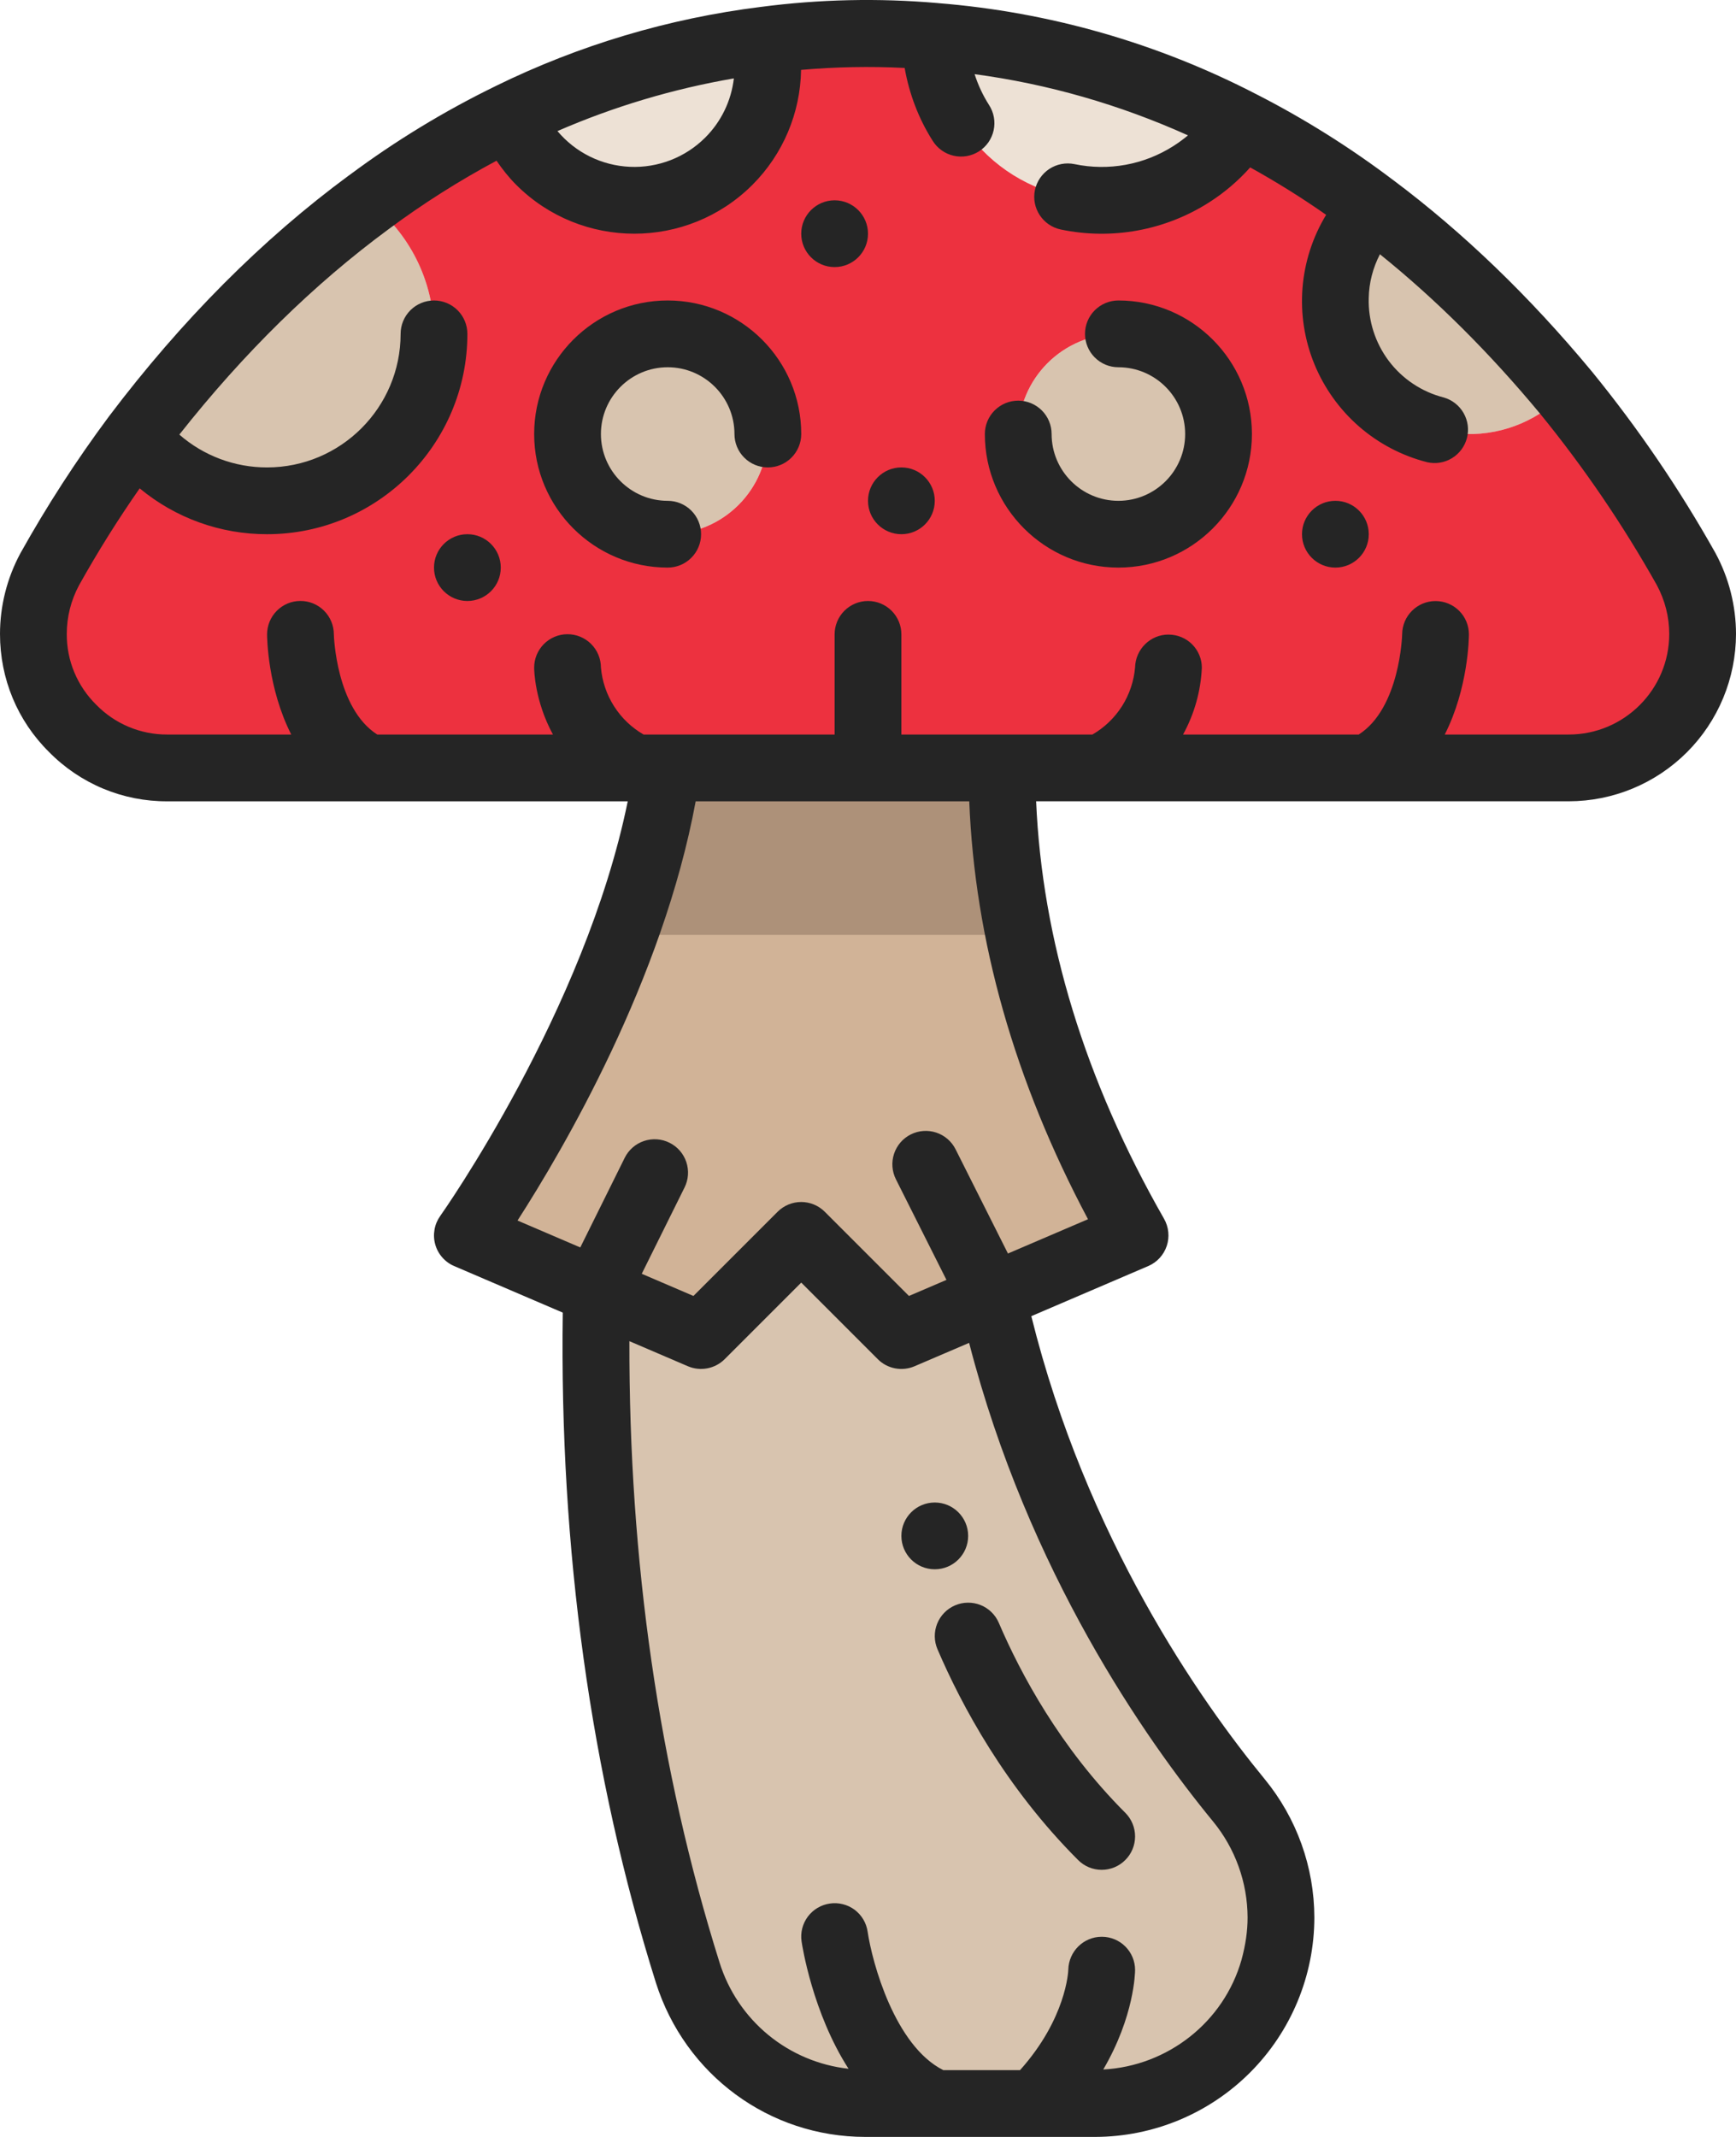 <svg width="52" height="64" viewBox="0 0 52 64" fill="none" xmlns="http://www.w3.org/2000/svg">
<path d="M29.72 38.829L27 39.999L24 36.999L21 39.999L17.86 38.649L14 36.999C14 36.999 18.99 30.019 19.99 23.029C20 23.019 20 23.009 20 22.999H30C30 27.669 31.33 32.329 34 36.999L29.72 38.829Z" fill="#D1B397"/>
<path d="M30.517 27.999C30.177 26.354 30.004 24.679 30 22.999H20C20 23.009 20 23.019 19.99 23.029C19.748 24.72 19.27 26.408 18.688 27.999H30.517Z" fill="#AD9179"/>
<path d="M33.5 15.999C35.157 15.999 36.5 14.656 36.5 12.999C36.5 11.342 35.157 9.999 33.5 9.999C31.843 9.999 30.5 11.342 30.5 12.999C30.5 14.656 31.843 15.999 33.5 15.999Z" fill="#D8C4AF"/>
<path d="M41.14 6.199C43.48 7.949 45.39 9.929 46.9 11.749C46.15 12.539 45.09 13.029 43.91 12.999C43.13 12.982 42.371 12.738 41.728 12.295C41.085 11.853 40.586 11.232 40.291 10.509C39.997 9.786 39.92 8.993 40.071 8.227C40.222 7.461 40.593 6.756 41.14 6.199Z" fill="#D8C4AF"/>
<path d="M28 1.089C31.47 1.359 34.53 2.349 37.19 3.719C36.82 4.309 36.31 4.819 35.68 5.219C33.34 6.699 30.25 6.009 28.78 3.679C28.27 2.879 28.02 1.979 28 1.089ZM22.92 1.199C23.18 2.469 22.82 3.839 21.83 4.829C21.361 5.297 20.783 5.641 20.148 5.83C19.513 6.02 18.841 6.049 18.192 5.915C17.543 5.782 16.937 5.489 16.429 5.064C15.921 4.639 15.526 4.094 15.28 3.479C17.55 2.369 20.09 1.549 22.92 1.199Z" fill="#EDE1D5"/>
<path d="M13 9.999C12.999 11.04 12.674 12.054 12.069 12.901C11.465 13.748 10.611 14.385 9.627 14.724C8.644 15.063 7.579 15.087 6.581 14.792C5.583 14.497 4.702 13.899 4.06 13.079C5.72 10.879 8.04 8.269 11.06 6.049C12.24 6.959 13 8.389 13 9.999Z" fill="#D8C4AF"/>
<path d="M20 15.999C21.657 15.999 23 14.656 23 12.999C23 11.342 21.657 9.999 20 9.999C18.343 9.999 17 11.342 17 12.999C17 14.656 18.343 15.999 20 15.999Z" fill="#D8C4AF"/>
<path d="M11 22.999H5.01C3.9 22.999 2.9 22.549 2.18 21.819C1.805 21.45 1.507 21.009 1.305 20.523C1.102 20.037 0.999 19.516 1 18.989C1 18.309 1.17 17.649 1.49 17.049C1.98 16.159 2.84 14.729 4.06 13.079C4.702 13.899 5.583 14.497 6.581 14.792C7.579 15.087 8.644 15.063 9.627 14.724C10.611 14.385 11.465 13.748 12.069 12.901C12.674 12.054 12.999 11.04 13 9.999C13 8.389 12.24 6.959 11.06 6.049C12.34 5.099 13.75 4.219 15.28 3.479C15.526 4.094 15.921 4.639 16.429 5.064C16.937 5.489 17.543 5.782 18.192 5.916C18.841 6.049 19.513 6.02 20.148 5.83C20.783 5.641 21.361 5.297 21.83 4.829C22.82 3.839 23.18 2.469 22.92 1.199C23.91 1.069 24.94 0.999 26 0.999C26.68 0.999 27.35 1.029 28 1.089C28.02 1.979 28.27 2.879 28.78 3.679C30.25 6.009 33.34 6.699 35.68 5.219C36.31 4.819 36.82 4.309 37.19 3.719C38.62 4.449 39.94 5.289 41.14 6.199C40.593 6.756 40.222 7.461 40.071 8.227C39.92 8.993 39.997 9.786 40.291 10.509C40.586 11.232 41.085 11.853 41.728 12.295C42.371 12.738 43.13 12.983 43.91 12.999C45.09 13.029 46.15 12.539 46.9 11.749C48.69 13.949 49.89 15.929 50.51 17.049C50.83 17.649 51 18.309 51 18.989C51 21.199 49.2 22.999 46.99 22.999H19H11ZM36.5 12.999C36.5 11.339 35.16 9.999 33.5 9.999C31.84 9.999 30.5 11.339 30.5 12.999C30.5 14.659 31.84 15.999 33.5 15.999C35.16 15.999 36.5 14.659 36.5 12.999ZM23 12.999C23 11.339 21.66 9.999 20 9.999C18.34 9.999 17 11.339 17 12.999C17 14.659 18.34 15.999 20 15.999C21.66 15.999 23 14.659 23 12.999Z" fill="#ED313F"/>
<path d="M31 62.999H25.92C23.48 62.999 21.34 61.409 20.6 59.079C18.3 51.759 17.72 44.619 17.86 38.649L21 39.999L24 36.999L27 39.999L29.72 38.829C31.3 45.979 34.89 51.219 37.11 53.919C37.93 54.919 38.37 56.169 38.37 57.429C38.37 57.949 38.29 58.459 38.15 58.969C37.82 60.131 37.12 61.153 36.156 61.88C35.192 62.607 34.017 63 32.81 62.999H31Z" fill="#D8C4AF"/>
<path d="M51.385 16.564C50.308 14.645 49.067 12.823 47.676 11.118L47.672 11.115L47.669 11.11C45.82 8.881 43.826 6.961 41.744 5.402L41.739 5.398L41.736 5.397C40.45 4.423 39.081 3.563 37.645 2.828L37.642 2.827C34.673 1.288 31.427 0.359 28.093 0.093L28.091 0.092L28.081 0.091H28.077C26.319 -0.061 24.549 -0.023 22.799 0.206L22.794 0.207H22.789C20.028 0.551 17.343 1.352 14.845 2.578L14.841 2.58L14.84 2.581C13.303 3.33 11.84 4.221 10.469 5.242L10.466 5.243L10.464 5.244L10.463 5.245C7.861 7.159 5.438 9.591 3.261 12.475L3.258 12.48L3.255 12.483C2.284 13.789 1.4 15.156 0.607 16.577C0.209 17.319 1.20192e-05 18.147 0 18.989C0 20.332 0.525 21.59 1.468 22.521C1.93 22.992 2.481 23.365 3.089 23.619C3.698 23.873 4.351 24.002 5.01 23.999H18.803C17.523 30.282 13.232 36.353 13.186 36.418C13.099 36.54 13.04 36.68 13.015 36.827C12.989 36.974 12.996 37.126 13.037 37.27C13.077 37.414 13.149 37.547 13.248 37.659C13.347 37.772 13.469 37.861 13.607 37.919L16.857 39.312C16.758 46.401 17.689 53.151 19.647 59.382C20.524 62.144 23.045 63.999 25.92 63.999H32.81C34.55 63.994 36.218 63.3 37.447 62.068C38.676 60.837 39.368 59.168 39.37 57.428C39.367 55.916 38.841 54.452 37.882 53.283C35.945 50.927 32.538 46.058 30.892 39.418L34.393 37.918C34.523 37.863 34.639 37.781 34.735 37.677C34.831 37.573 34.903 37.45 34.948 37.317C34.993 37.183 35.009 37.041 34.995 36.901C34.981 36.761 34.938 36.625 34.868 36.502C32.492 32.347 31.215 28.145 31.036 23.998H46.99C48.318 23.997 49.592 23.468 50.531 22.529C51.47 21.59 51.998 20.316 52 18.988C51.999 18.142 51.788 17.309 51.385 16.564ZM21.982 2.348C21.904 3.02 21.602 3.645 21.123 4.122C20.828 4.416 20.475 4.646 20.087 4.796C19.699 4.946 19.283 5.015 18.867 4.996C18.451 4.978 18.044 4.873 17.67 4.689C17.297 4.505 16.966 4.245 16.698 3.926C18.39 3.19 20.164 2.661 21.982 2.348ZM36.337 54.553C37.002 55.364 37.367 56.38 37.37 57.429C37.37 57.835 37.309 58.252 37.188 58.696C36.657 60.564 34.973 61.877 33.047 61.98C33.981 60.383 34 59.072 34 58.999C34 58.736 33.896 58.485 33.71 58.298C33.525 58.112 33.274 58.007 33.011 58.005H33C32.457 58.005 32.013 58.444 32 58.988C31.999 59.05 31.933 60.458 30.554 61.999H28.255C26.804 61.27 26.127 58.783 25.989 57.853C25.97 57.723 25.926 57.598 25.859 57.485C25.792 57.372 25.703 57.274 25.598 57.195C25.492 57.117 25.372 57.06 25.245 57.029C25.117 56.997 24.985 56.99 24.855 57.01C24.593 57.048 24.357 57.189 24.198 57.401C24.04 57.614 23.972 57.88 24.01 58.142C24.028 58.267 24.339 60.281 25.417 61.958C24.534 61.861 23.698 61.508 23.012 60.944C22.326 60.379 21.82 59.627 21.554 58.779C19.737 52.997 18.838 46.74 18.853 40.167L20.605 40.918C20.98 41.078 21.418 40.995 21.707 40.706L24 38.413L26.293 40.706C26.434 40.848 26.615 40.944 26.811 40.981C27.008 41.019 27.211 40.997 27.395 40.918L29.029 40.218C30.799 47.077 34.323 52.103 36.337 54.553ZM32.59 36.515L30.192 37.542L28.623 34.42C28.504 34.183 28.295 34.003 28.044 33.92C27.792 33.837 27.517 33.857 27.28 33.976C27.043 34.095 26.863 34.304 26.78 34.556C26.697 34.808 26.717 35.082 26.836 35.319L28.35 38.332L27.227 38.813L24.706 36.292C24.613 36.199 24.503 36.126 24.382 36.075C24.26 36.025 24.13 35.999 23.999 35.999C23.868 35.999 23.738 36.025 23.616 36.075C23.495 36.126 23.385 36.199 23.292 36.292L20.771 38.813L19.223 38.149L20.505 35.564C20.563 35.447 20.598 35.319 20.607 35.188C20.616 35.056 20.599 34.925 20.557 34.8C20.515 34.676 20.449 34.561 20.363 34.462C20.276 34.363 20.171 34.282 20.053 34.224C19.936 34.165 19.808 34.131 19.677 34.122C19.546 34.113 19.414 34.13 19.29 34.172C19.165 34.214 19.05 34.28 18.951 34.366C18.852 34.453 18.771 34.557 18.713 34.675L17.382 37.36L15.502 36.554C16.87 34.431 19.855 29.337 20.838 23.999H29.033C29.199 28.167 30.384 32.367 32.59 36.515ZM46.99 21.999H43.276C43.983 20.607 44 19.095 44 18.999C44 18.735 43.895 18.481 43.708 18.294C43.521 18.107 43.267 18.002 43.003 18.001H43C42.451 18.001 42.003 18.446 42 18.996C42 19.019 41.937 21.207 40.699 21.999H35.437C35.775 21.384 35.968 20.7 36 19.999C36 19.737 35.896 19.485 35.711 19.299C35.526 19.113 35.275 19.008 35.012 19.006L35 19.005C34.458 19.005 34.013 19.444 34 19.987C33.965 20.401 33.83 20.8 33.608 21.15C33.385 21.5 33.081 21.792 32.722 21.999H27V18.999C27 18.734 26.895 18.48 26.707 18.292C26.52 18.105 26.265 17.999 26 17.999C25.735 17.999 25.48 18.105 25.293 18.292C25.105 18.48 25 18.734 25 18.999V21.999H19.278C18.919 21.792 18.615 21.501 18.393 21.151C18.17 20.801 18.035 20.402 18 19.989C17.999 19.724 17.892 19.47 17.704 19.284C17.515 19.097 17.26 18.993 16.995 18.994C16.73 18.995 16.476 19.102 16.289 19.291C16.103 19.479 15.999 19.734 16 19.999C16 20.063 16.015 20.992 16.563 21.999H11.3C10.069 21.212 10 19.04 10 18.996C10 18.731 9.894 18.477 9.706 18.29C9.518 18.102 9.264 17.997 8.998 17.998C8.733 17.998 8.479 18.104 8.292 18.292C8.105 18.48 8 18.734 8 18.999C8 19.095 8.017 20.607 8.724 21.999H5.01C4.614 22.001 4.221 21.922 3.856 21.769C3.49 21.616 3.16 21.391 2.883 21.107C2.602 20.831 2.379 20.501 2.227 20.138C2.075 19.774 1.998 19.383 2 18.989C2 18.477 2.125 17.983 2.366 17.531C2.923 16.533 3.53 15.563 4.184 14.626C5.256 15.516 6.607 16.002 8 15.999C11.309 15.999 14 13.308 14 9.999C14 9.734 13.895 9.48 13.707 9.292C13.52 9.105 13.265 8.999 13 8.999C12.735 8.999 12.48 9.105 12.293 9.292C12.105 9.48 12 9.734 12 9.999C12 12.205 10.206 13.999 8 13.999C7.034 14.001 6.1 13.652 5.372 13.016C7.297 10.576 9.407 8.505 11.652 6.855L11.654 6.853L11.656 6.852C12.677 6.094 13.752 5.413 14.873 4.813C15.049 5.071 15.242 5.315 15.463 5.536C16.438 6.511 17.719 6.999 19 6.999C20.281 6.999 21.562 6.511 22.538 5.536C23.453 4.621 23.975 3.387 23.995 2.093C25.027 2.003 26.064 1.983 27.098 2.035C27.235 2.811 27.515 3.553 27.937 4.216C28.007 4.329 28.098 4.426 28.206 4.503C28.314 4.58 28.435 4.635 28.564 4.664C28.693 4.694 28.827 4.697 28.957 4.675C29.088 4.652 29.212 4.604 29.324 4.533C29.436 4.462 29.532 4.369 29.608 4.261C29.683 4.152 29.736 4.029 29.764 3.9C29.792 3.771 29.794 3.637 29.77 3.507C29.746 3.377 29.696 3.253 29.624 3.142C29.441 2.855 29.297 2.545 29.193 2.221C31.39 2.516 33.531 3.13 35.585 4.054C35.446 4.17 35.3 4.277 35.147 4.374C34.268 4.935 33.204 5.129 32.184 4.915C31.924 4.862 31.654 4.914 31.432 5.059C31.21 5.205 31.055 5.433 31 5.692C30.888 6.232 31.236 6.761 31.777 6.874C33.306 7.193 34.898 6.902 36.215 6.063C36.672 5.772 37.087 5.419 37.448 5.014C38.231 5.447 38.99 5.921 39.723 6.434C39.319 7.099 39.077 7.85 39.015 8.626C38.954 9.401 39.075 10.181 39.369 10.901C39.664 11.621 40.123 12.263 40.709 12.774C41.297 13.285 41.995 13.651 42.749 13.843C43.003 13.901 43.27 13.858 43.492 13.722C43.715 13.586 43.876 13.369 43.941 13.117C44.006 12.864 43.97 12.597 43.84 12.37C43.711 12.144 43.498 11.977 43.248 11.905C42.591 11.738 42.01 11.352 41.601 10.811C41.193 10.269 40.98 9.605 40.999 8.927C41.007 8.468 41.124 8.021 41.334 7.615C43.007 8.961 44.615 10.562 46.127 12.384C47.439 13.992 48.609 15.71 49.626 17.518C49.875 17.983 50 18.478 50 18.989C50 20.648 48.65 21.999 46.99 21.999Z" fill="#252525"/>
<path d="M28.606 48.08C28.362 48.185 28.17 48.382 28.072 48.628C27.973 48.874 27.977 49.15 28.081 49.393C28.8 51.071 30.114 53.528 32.293 55.706C32.386 55.8 32.496 55.873 32.617 55.924C32.739 55.974 32.869 56 33 56C33.131 56 33.261 55.974 33.383 55.924C33.504 55.873 33.614 55.8 33.707 55.706C33.8 55.614 33.874 55.503 33.924 55.382C33.974 55.261 34 55.131 34 54.999C34 54.868 33.974 54.738 33.924 54.617C33.874 54.495 33.8 54.385 33.707 54.292C31.753 52.338 30.569 50.121 29.919 48.605C29.868 48.484 29.793 48.375 29.699 48.283C29.605 48.191 29.494 48.118 29.372 48.07C29.25 48.021 29.119 47.997 28.988 47.999C28.856 48 28.727 48.028 28.606 48.08ZM20 8.999C17.794 8.999 16 10.793 16 12.999C16 15.205 17.794 16.999 20 16.999C20.265 16.999 20.52 16.894 20.707 16.706C20.895 16.519 21 16.265 21 15.999C21 15.734 20.895 15.48 20.707 15.292C20.52 15.105 20.265 14.999 20 14.999C18.897 14.999 18 14.102 18 12.999C18 11.896 18.897 10.999 20 10.999C21.103 10.999 22 11.896 22 12.999C22 13.264 22.105 13.519 22.293 13.706C22.48 13.894 22.735 13.999 23 13.999C23.265 13.999 23.52 13.894 23.707 13.706C23.895 13.519 24 13.264 24 12.999C24 10.793 22.206 8.999 20 8.999ZM33.5 8.999C33.235 8.999 32.98 9.105 32.793 9.292C32.605 9.48 32.5 9.734 32.5 9.999C32.5 10.264 32.605 10.519 32.793 10.706C32.98 10.894 33.235 10.999 33.5 10.999C34.603 10.999 35.5 11.896 35.5 12.999C35.5 14.102 34.603 14.999 33.5 14.999C32.397 14.999 31.5 14.102 31.5 12.999C31.5 12.734 31.395 12.48 31.207 12.292C31.02 12.105 30.765 11.999 30.5 11.999C30.235 11.999 29.98 12.105 29.793 12.292C29.605 12.48 29.5 12.734 29.5 12.999C29.5 15.205 31.294 16.999 33.5 16.999C35.706 16.999 37.5 15.205 37.5 12.999C37.5 10.793 35.706 8.999 33.5 8.999Z" fill="#252525"/>
<path d="M28 46.999C28.552 46.999 29 46.552 29 45.999C29 45.447 28.552 44.999 28 44.999C27.448 44.999 27 45.447 27 45.999C27 46.552 27.448 46.999 28 46.999Z" fill="#252525"/>
<path d="M14 17.999C14.552 17.999 15 17.552 15 16.999C15 16.447 14.552 15.999 14 15.999C13.448 15.999 13 16.447 13 16.999C13 17.552 13.448 17.999 14 17.999Z" fill="#252525"/>
<path d="M25 7.999C25.552 7.999 26 7.552 26 6.999C26 6.447 25.552 5.999 25 5.999C24.448 5.999 24 6.447 24 6.999C24 7.552 24.448 7.999 25 7.999Z" fill="#252525"/>
<path d="M40 16.999C40.552 16.999 41 16.552 41 15.999C41 15.447 40.552 14.999 40 14.999C39.448 14.999 39 15.447 39 15.999C39 16.552 39.448 16.999 40 16.999Z" fill="#252525"/>
<path d="M27 15.999C27.552 15.999 28 15.552 28 14.999C28 14.447 27.552 13.999 27 13.999C26.448 13.999 26 14.447 26 14.999C26 15.552 26.448 15.999 27 15.999Z" fill="#252525"/>
</svg>
